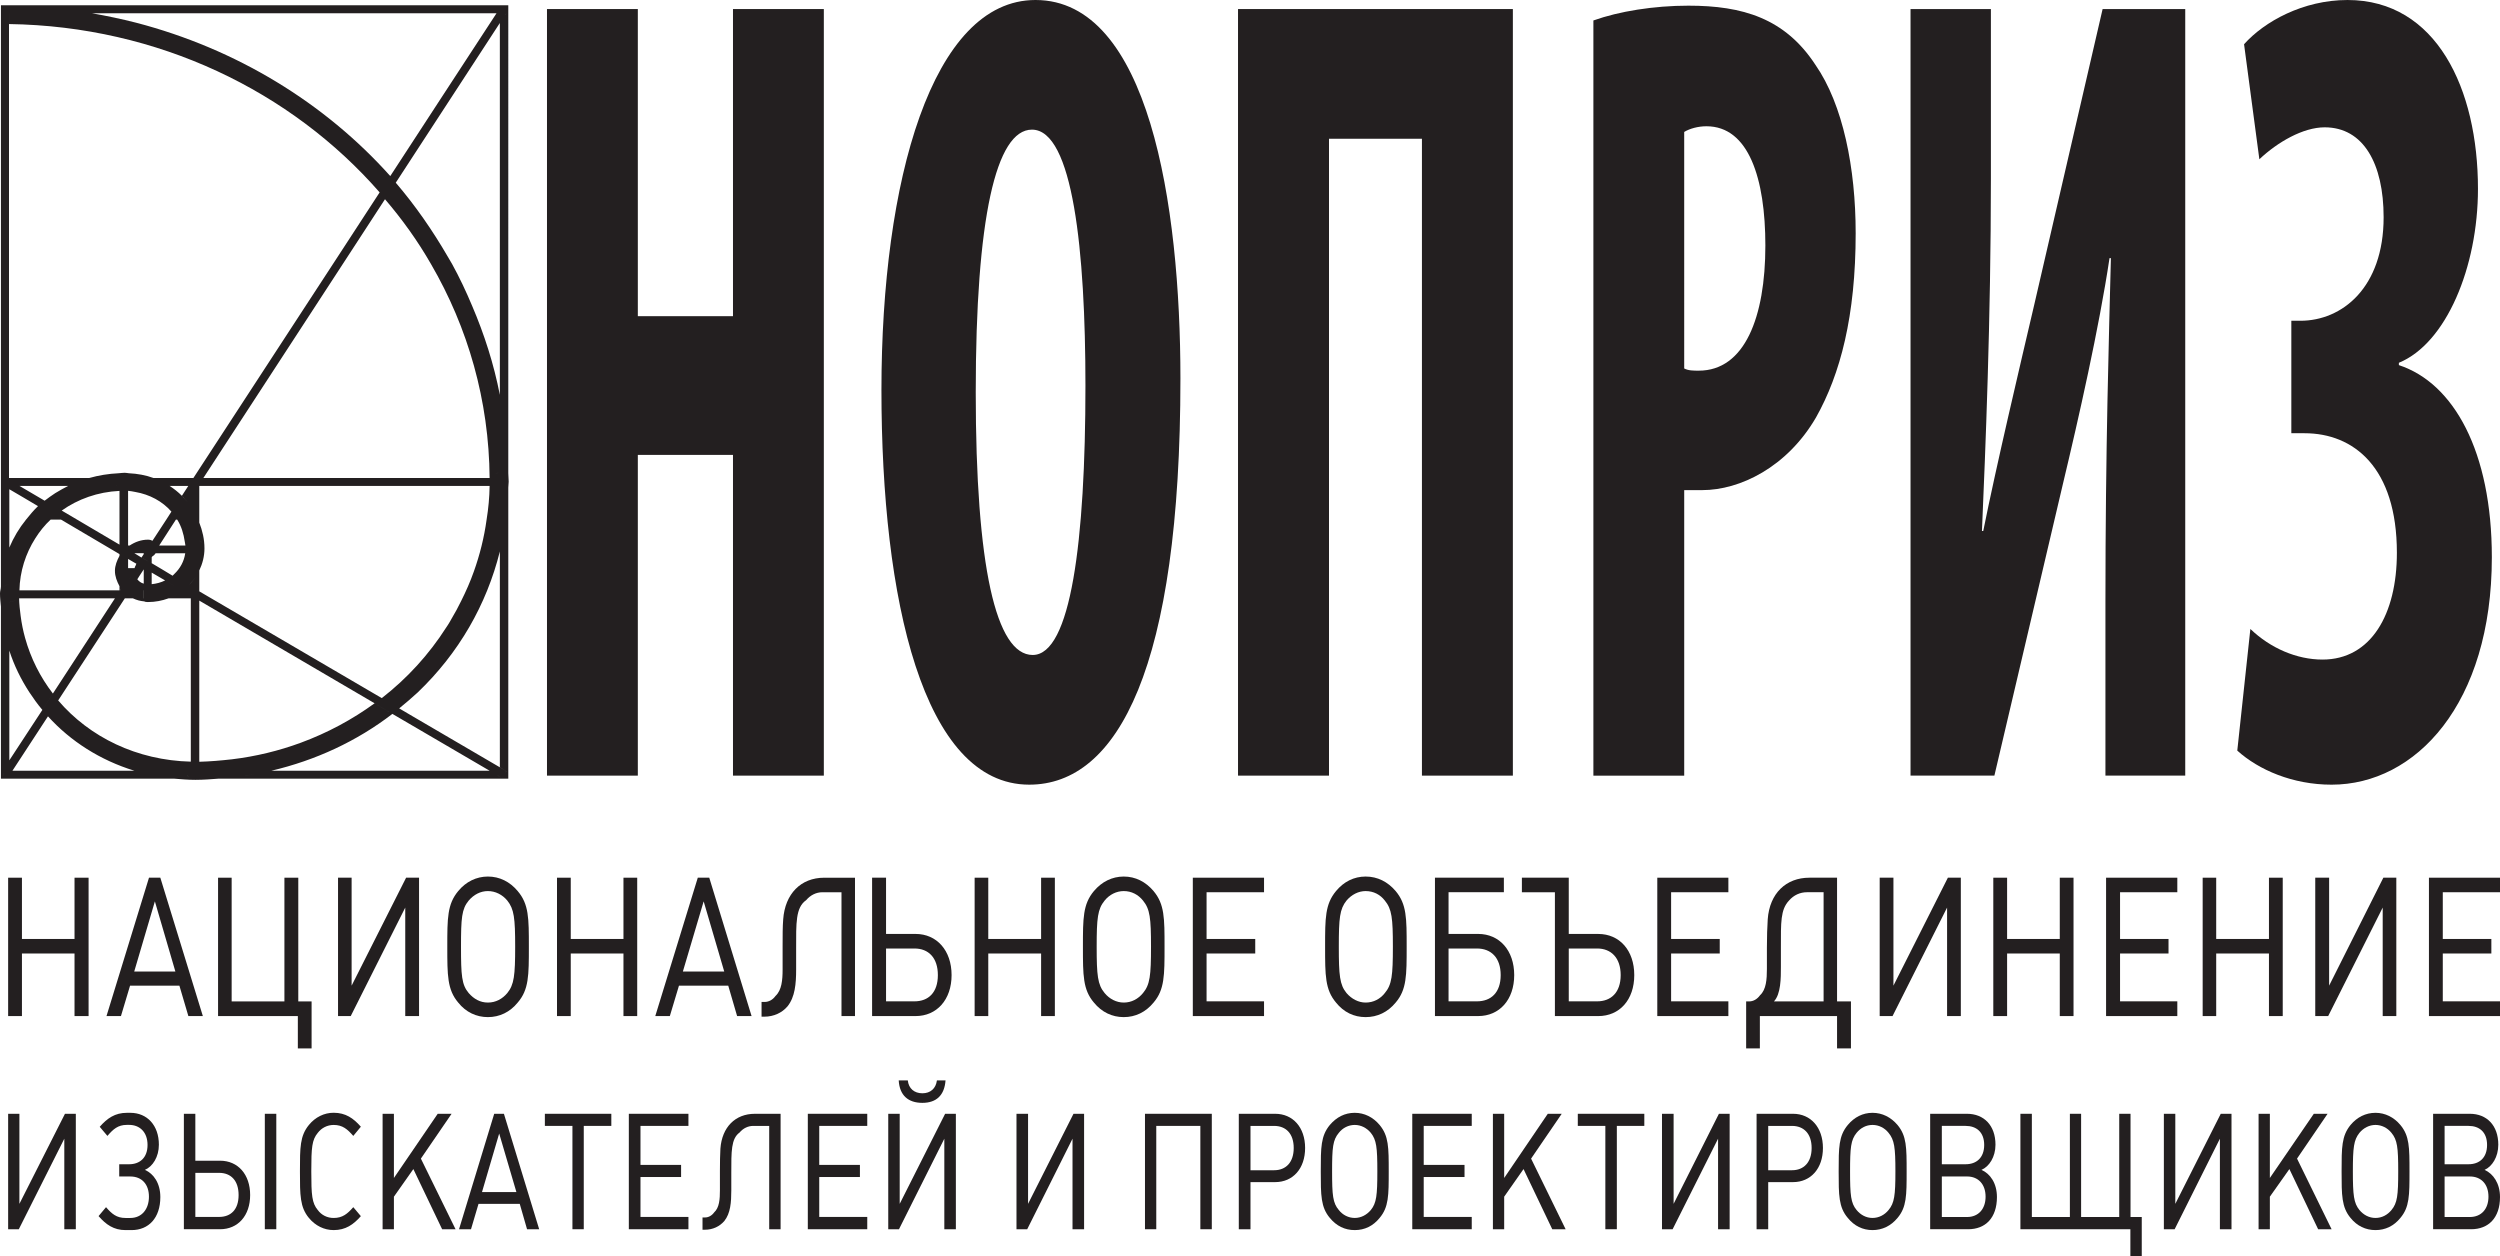 <?xml version="1.0" encoding="UTF-8"?> <svg xmlns="http://www.w3.org/2000/svg" id="_Слой_2" data-name="Слой_2" viewBox="0 0 3000 1507.46"><defs><style> .cls-1 { fill: #231f20; } </style></defs><g id="Layer_1"><g><path class="cls-1" d="M4.22,928.26h.03v2.35h-.03v-2.35ZM4.22,753.06v.08-.08ZM2.43,718.04c.62.78.91,1.55,1.79,1.99-.88-.43-1.17-1.2-1.79-1.99ZM69.14,10.2c13.97,1.26,27.65,3.51,41.26,5.72h485.42l-63.79,97.67-63.7,97.7-12.76,19.58c1.61,1.9,2.85,3.59,4.31,5.5-1.46-1.9-2.7-3.6-4.31-5.5l-55.96,85.89-29.79,45.63-137.74,211.2h-47.92c-9.2-3.38-19.2-5.2-29.61-5.7-1.71-.2-3.41-.55-5.09-.55-1.58,0-2.91.63-4.27,1.14,1.36-.51,2.69-1.14,4.15-1.14h.11-.11c-2.3,0-4.58.43-6.86.55-12.31.6-24.04,2.5-35.37,5.7H10.81V15.92h.01v12.95c178.97,2.55,338.89,80.72,444.75,202l12.76-19.58C389.97,123.7,283.9,58.62,163.06,27.18c-17.31-4.44-34.94-8.09-52.66-11.26-13.61-2.21-27.29-4.46-41.26-5.72ZM600.59,8.73h0l-.88,1.47.88-1.47ZM602.97,10.2h0l-1.07-.84,1.07.84ZM606.45,17.85v-.11l1.16-1.9-1.16,2.01ZM517.12,316.76c44.5,76.41,69.71,163.91,70.42,256.83,0,1.51.21,2.6.21,4.38,0,1.67-.21,3.3-.21,5.01,0-1.71.21-3.34.21-5.01,0-1.78-.21-2.87-.21-4.38H244.04l167.36-256.83,50.59-77.69c20.77,24.25,39.36,50.17,55.13,77.69ZM599.25,567.33h.07c-2.13,0-3.85.63-5.51,1.51,1.66-.88,3.26-1.51,5.44-1.51ZM609.51,573.58h0c-.81-1.73-2.01-2.73-3.06-3.82,1.05,1.09,2.25,2.09,3.06,3.82ZM609.95,583.13v-5.18,5.18ZM606.45,927.46l.94-2.11-.94-.61-6.59-3.96-105.09-61.46-15.74-9.26c7.47-6.11,14.88-12.37,22.03-18.97,49.45-47.17,82.87-105.52,98.76-169.35v258.92l6.63,4.07,1.05.61-1.05,2.11ZM245.35,924.86c0-2.25-.53-4.08-1.75-5.9,1.22,1.82,1.75,3.65,1.75,5.9,0,1.99-.53,4-1.87,5.75,1.34-1.75,1.87-3.76,1.87-5.75ZM224.74,930.61c1.17,1.46,2.59,2.76,4.24,3.68-1.65-.92-3.06-2.23-4.35-3.68h.11ZM4.22,923.07l-1.17,1.9,1.17-1.9ZM11.19,780.71v-58.25,58.25c5.72,17.78,13.91,34.42,23.97,49.92,4.81,7.23,9.9,14.45,15.67,21.25l12.63-19.65c-15.18-19.69-26.55-42.24-33.35-66.73-2.36-8.52-4.15-17.22-5.31-26.25-.97-7.02-1.71-14.17-1.9-21.21,0-1.71-.15-3.22-.15-5.12,0,1.9.15,3.41.15,5.12h115.02l-74.45,114.19-12.63,19.65-39.64,60.52v-131.69ZM4.25,708.43v9.61-9.61ZM11.19,701.34c-2.74.24-5.22,1.16-6.94,2.64,1.72-1.49,4.19-2.41,6.94-2.64ZM81.84,582.97h.08-.08ZM228.98,596.54l-3.85,6.12c-2.4-2.72-4.26-5.28-6.86-7.72-4.63-4.57-9.46-8.41-14.71-11.81h22.36l-7.65,11.81c2.6,2.35,4.46,4.99,6.86,7.72l3.85-6.12v-13.57,13.57ZM69.81,840.53l79.97-122.5h9.75c-2.03-1.09-4.02-2.38-5.83-3.74,1.82,1.36,3.8,2.64,5.83,3.74,2.13,1.02,4.57,1.86,6.91,2.52,2.11.51,4.25.91,6.63,1.13h.07c1.17.69,2.53.69,4.04.77h.5c8.59,0,16.77-1.61,24.55-4.42,6.24-2.17,11.68-5.31,16.56-9.07.33-.17.55-.31.66-.53-.11.22-.34.37-.66.53-4.88,3.76-10.32,6.91-16.56,9.07h26.74v-9.61,205.56c-64.87-1.59-121.57-29.49-159.17-73.46l-8.2,12.63,8.2-12.63ZM42.34,646.02c5.17-8.2,11.23-15.83,18.44-22.52h12.4l70.2,41.41v-.98.98l1.31.6c-.21.23-.53.69-.82,1.09.3-.4.62-.86.82-1.09l-1.31-.6v2.11c-3.08,5.74-5.47,11.6-5.47,18.01,0,.48.18.7.32.97-.14-.27-.32-.39-.32-.7v-.27c0,6.6,2.39,12.6,5.47,18.41v4.98H23.31c.52-22.91,7.51-44.27,19.03-62.41ZM20.77,718.04c-2.25,2.69-5.37,4.42-9.1,4.42h-.14c3.87,0,6.99-1.73,9.24-4.42ZM66.34,591.74c-4.38,2.86-8.59,5.86-12.77,9.11-.52.6-1.37,1.11-2.01,1.73.64-.63,1.49-1.13,2.01-1.73l-30.16-17.71h58.3c-5.16,2.66-10.39,5.56-15.37,8.6ZM143.38,623.5v30.06l-69.31-40.88c19.46-13.79,43.28-22.39,69.31-23.6v34.42ZM199.58,623.5l-16.69,25.51-3.82,5.66,3.82-5.66c-1.59-.96-3.3-1.41-5.23-1.41-8.35,0-15.8,2.85-22.14,7.08-.31.23-.63.38-.96.59.34-.21.66-.36.96-.59h-1.82v-66.73,1.04c2.95.2,5.73.87,8.73,1.39,17.16,2.97,32.46,11.16,43.27,23.58l-6.12,9.55ZM221.72,649.93c.18,1.6.66,3.08.78,4.74h-31.5l20.11-31.17h1.49c5.03,7.85,7.76,17.01,9.12,26.43ZM228.98,623.5v40.34-40.34ZM238.25,623.5c-2.71-5.64-5.55-11.15-9.27-16.14,3.72,4.99,6.56,10.5,9.27,16.14ZM222.91,658.22v.35-.43c0-.68.21-1.29.34-1.74-.14.45-.34,1.06-.34,1.82,0,2.43.87,4,1.72,5.62-.85-1.62-1.72-3.19-1.72-5.62ZM208.19,702.5l-10.05-5.97c-5.08,2.49-10.52,3.93-16.11,4.48v-13.88l16.11,9.4c3.25-1.67,6.3-3.48,8.97-5.66l-12.54-7.6-12.53-7.43v-7.11l.42-.74.1-.08c1.85-1.09,3.2-2.39,4.29-4.07h.11c.56-.88.91-1.62,1.31-2.45-.4.82-.75,1.56-1.31,2.45v.1h35.33v-.1c-1.39,9.87-6.14,18.39-13.26,25.08-.56.61-1.17,1.21-1.92,1.94-2.67,2.18-5.72,4-8.97,5.66l10.05,5.97ZM188.27,709.18v-.75.75ZM172.37,708.43h.13v9.61h-.13v-9.61ZM139.59,690.51c.95,1.48,2.35,2.53,3.79,3.61.89.31,1.73.62,2.6.97-.87-.35-1.71-.66-2.6-.97-1.44-1.08-2.84-2.13-3.79-3.61ZM149.46,674.33h0c-.37,0-.54.24-.54.24,0,0,.17-.24.54-.24ZM153.7,670.72l6.56,3.84,3.4,1.93c-.36.52-.5,1.13-.7,1.77-.68,1.11-1.16,2.15-1.49,3.52h-1.68c.39.45.39,1.27.59,1.73-.2-.46-.2-1.28-.59-1.73h-6.08v9.47-20.53l-5.93-3.47,5.93,3.47ZM149.13,656.54l1.79,1.13c-.4.46-.72.77-1.02,1.08.31-.31.62-.61,1.02-1.08l-1.79-1.13ZM172.37,663.84h.11v1.29h-.11l-2.56,3.93,2.25,1.19c-1.71.48-3.22,1.22-4.35,2.29l-2.95,4.48,7.61,4.6-7.61-4.6,2.95-4.48c1.13-1.08,2.64-1.82,4.35-2.29l-2.25-1.19h-.08l-8.5-5.22h11.15ZM172.37,670.47v-.49h.11v.49l6.17,3.55-6.28-3.55-.31-.23.31.23ZM161.29,682.01h0c-.07,1.17-.49,2.01-.49,3.03,0,2.09.42,4.39,1.05,6.21-.63-1.82-1.05-4.13-1.05-6.21,0-1.16.42-1.86.49-3.03ZM152.85,695.17h0l-3.72,5.41,3.72-5.41ZM149.46,695.61h0c-1.08,0-1.88-.11-2.91-.35,1.04.24,1.84.35,2.91.35ZM153.7,708.43v-13.57c2.01-.74,3.65-2.14,4.86-3.61-1.2,1.47-2.84,2.87-4.86,3.61v13.57ZM164.76,695.17h0l2.48-3.92,5.25-7.99v17.11c-3.18-.82-5.72-2.73-7.72-5.2ZM144.03,708.43l1.5-2.5-1.37,2.5h-.13ZM186.61,718.04c.24-.27.35-.7.52-.88-.17.18-.28.61-.52.88ZM11.19,623.5v-40.37,3.95l17.22,10.1,17.19,10.18c.63-.66,1.48-1.17,2.18-1.79-.7.62-1.55,1.13-2.18,1.79-5.19,4.99-9.72,10.41-14.31,16.14-8.28,10.21-14.99,21.44-20.1,33.58v-33.58ZM4.39,583.01l.11.12-.11-.12ZM143.38,709.41h0l.45-.44-.45.44v8.63-8.63ZM14.94,924.86l42.63-65.24c27.18,29.98,62.8,52.69,103.66,65.24H14.94ZM583.93,623.5c-2.95,21.54-8.19,42.36-15.3,62.28-4.31,12.24-9.54,24.03-15.23,35.38-3.51,7.34-7.46,14.44-11.65,21.51-1.4,2.39-2.6,4.83-4.28,7.29-.66,1.16-1.43,2.11-2.06,3.09-20.59,32.25-46.74,60.94-77.29,84.69l-218.99-128.13v-25.05c-2.52,5.57-6.08,10.6-10.15,15.15-.52.74-1.05,1.29-1.65,1.94.6-.66,1.13-1.2,1.65-2.03,4.07-4.46,7.64-9.5,10.15-15.06,3.86-8.07,6.22-17.01,6.22-26.43,0-1.29-.53-2.13-.89-3.08.37.95.89,1.79.89,3.08,0-11.15-2.45-21.39-6.22-31.01v21.68c1.96.82,3.5,2.17,4.48,3.82-.98-1.65-2.52-2.91-4.48-3.82v-65.67h348.41c-.18,13.58-1.49,27.18-3.61,40.37ZM606.45,577.96v50.97-50.97ZM239.13,580.6v-7.02,7.02l-1.43,2.53,1.43-2.53ZM160.81,577.96c0,.92-.21,1.9-.63,2.97.42-1.06.63-2.04.63-2.97,0-1.78-.43-3-1.27-4.38.84,1.37,1.27,2.6,1.27,4.38ZM137.91,577.96c0-.64.18-.99.32-1.38-.14.39-.32.74-.32,1.38,0,1.67.79,3.7,1.65,5.01,0,.17.11.17.11.17,0,0-.18,0-.18-.17h.07c-.85-1.31-1.65-3.34-1.65-5.01ZM8.35,574.25l12.84,7.4-12.84-7.4-3.2,5.19,3.2-5.19ZM606.45,930.61h-2.21l-1.82,3.02-5.36-3.02-9.52-5.75h-261.86c-9.83,2.13-19.52,4.14-29.21,5.75h-.07c-.84.15-1.62.15-2.43.25.64-.1,1.27-.1,2-.25h.43c9.75-1.61,19.44-3.62,29.27-5.75,52.91-12.46,102.41-35.26,145.19-68.19l-21.34-12.73c-26.79,19.5-56.57,35.55-88.61,47.36-26.17,9.64-53.92,16.44-82.73,19.88-12.81,1.44-25.87,2.6-39.06,2.95v1.36c.94.32,1.33,1.05,2,1.56-.67-.51-1.06-1.24-2-1.56v-194.76l210.4,123.22h.07l21.27,12.73,116.66,68.19,9.52,5.75h.13l5.23,3.02,1.82-3.02h2.21ZM609.95,934.37v-349.11c0-2.64.46-4.98.46-7.3,0-3.41-.46-6.71-.46-10.08v5.7-5.7c-.25-18.38-1.55-36.76-3.5-54.59-1.69-13.4-4.03-26.34-6.63-39.4-7.22-37.08-18.63-72.64-33.3-106.94-7.2-17.15-15.11-33.96-24.04-50.19-1.72-2.99-3.53-5.94-5.25-8.95-18.06-31.11-38.73-61.05-62.31-88.56l124.9-191.64v446.29c2.6,13.06,4.93,26,6.63,39.4,1.94,17.83,3.25,36.21,3.5,54.59V6.35H1.12v709.52c.12.34.42.63.59,1.08-.17-.44-.46-.74-.59-1.08v-12.01c-.04,2.9-1.12,5.55-1.12,8.2,0,5.29.66,10.49,1.12,15.96v-9.97,10.18-.21,206.36h207.69s-.17-.08-.34-.08c.17,0,.23.08.23.08,8.6.69,16.99,1.43,25.72,1.43,1.75,0,3.29-.74,4.71-1.43,1.96-1.01,3.27-2.18,4.25-3.76-.98,1.58-2.29,2.76-4.25,3.76-1.43.69-2.92,1.43-4.71,1.43,9.45,0,18.81-.74,28.17-1.43h347.36Z"></path><g><polygon class="cls-1" points="89.43 1126.76 26.33 1126.76 26.33 1053.24 9.77 1053.24 9.77 1219.29 26.33 1219.29 26.33 1144.2 89.43 1144.2 89.43 1219.29 106.3 1219.29 106.3 1053.24 89.43 1053.24 89.43 1126.76"></polygon><path class="cls-1" d="M161.06,1165.85l24.8-84.21,24.6,84.21h-49.39ZM178.79,1053.24l-51,166.05h17.35l10.94-36.51h59.19l10.77,36.51h17.38l-51.03-166.05h-13.6Z"></path><polygon class="cls-1" points="357.94 1053.24 341.3 1053.24 341.3 1201.7 277.98 1201.7 277.98 1053.24 261.68 1053.24 261.68 1219.29 357.41 1219.29 357.41 1258.1 373.91 1258.1 373.91 1201.7 357.94 1201.7 357.94 1053.24"></polygon><polygon class="cls-1" points="421.94 1182.78 421.94 1053.24 405.64 1053.24 405.64 1219.29 420.88 1219.29 486.3 1089.09 486.3 1219.29 502.86 1219.29 502.86 1053.24 487.33 1053.24 421.94 1182.78"></polygon><path class="cls-1" d="M608.77,1191.65c-5.87,7.06-13.94,11.43-23.28,11.43s-16.94-4.37-23.07-11.43c-8.45-10.03-9.21-21.22-9.21-55.55s.76-45.16,9.21-55.4c6.13-7.16,14.17-11.41,23.07-11.41s17.4,4.25,23.28,11.41c8.17,10.24,9.43,20.96,9.43,55.4s-1.26,45.52-9.43,55.55M585.49,1051.85c-13.86,0-26.43,6.25-35.64,17.44-13.1,15.77-13.1,32.37-13.1,66.81s0,51.46,13.1,66.98c9.21,11.54,21.78,17.45,35.64,17.45s26.43-5.91,35.75-17.45c13.39-15.52,13.39-32.45,13.39-66.98s0-51.03-13.39-66.81c-9.32-11.18-21.7-17.44-35.75-17.44Z"></path><polygon class="cls-1" points="748.16 1126.76 684.9 1126.76 684.9 1053.24 668.4 1053.24 668.4 1219.29 684.9 1219.29 684.9 1144.2 748.16 1144.2 748.16 1219.29 764.65 1219.29 764.65 1053.24 748.16 1053.24 748.16 1126.76"></polygon><path class="cls-1" d="M819.44,1165.85l24.95-84.21,24.7,84.21h-49.65ZM837.35,1053.24l-51.02,166.05h17.47l10.96-36.51h59.13l10.65,36.51h17.35l-50.78-166.05h-13.77Z"></path><path class="cls-1" d="M939.85,1103.13c-.72,8.83-.72,19.3-.72,32.47v27.9c0,12.38-1.01,24.75-8.55,31.67-3.21,4.59-8.08,7.19-13.13,7.19h-3.58v17.66h3.33c11.41,0,21.3-4.74,27.81-12.38,9.01-11.18,10.36-27.18,10.36-44.14v-24.98c0-30.83-.72-49.42,12-58.31,5.24-6.16,12.13-9.52,19.64-9.52h22.78v148.62h16.21v-166.05h-36.98c-28.02,0-46.98,19.35-49.17,49.89"></path><path class="cls-1" d="M1097.42,1201.6h-34.16v-63.4h34.16c16.65,0,28.02,10.96,28.02,31.92s-11.37,31.48-28.02,31.48M1098.74,1120.73h-35.48v-67.49h-16.75v166.05h52.23c25.32,0,43.16-19.54,43.16-49.17s-17.85-49.39-43.16-49.39Z"></path><polygon class="cls-1" points="1249.33 1126.76 1185.93 1126.76 1185.93 1053.24 1169.56 1053.24 1169.56 1219.29 1185.93 1219.29 1185.93 1144.2 1249.33 1144.2 1249.33 1219.29 1265.83 1219.29 1265.83 1053.24 1249.33 1053.24 1249.33 1126.76"></polygon><path class="cls-1" d="M1371.62,1191.65c-5.74,7.06-13.79,11.43-23.12,11.43-8.8,0-17.21-4.37-22.97-11.43-8.39-10.03-9.52-21.22-9.52-55.55s1.13-45.16,9.52-55.4c5.75-7.16,14.17-11.41,22.97-11.41,9.33,0,17.38,4.25,23.12,11.41,8.37,10.24,9.59,20.96,9.59,55.4s-1.22,45.52-9.59,55.55M1348.49,1051.85c-13.92,0-26.39,6.25-35.81,17.44-13.17,15.77-13.17,32.37-13.17,66.81s0,51.46,13.17,66.98c9.42,11.54,21.89,17.45,35.81,17.45s26.34-5.91,35.79-17.45c13.17-15.52,13.17-32.45,13.17-66.98s0-51.03-13.17-66.81c-9.45-11.18-21.71-17.44-35.79-17.44Z"></path><polygon class="cls-1" points="1431.38 1219.29 1516.84 1219.29 1516.84 1201.6 1447.88 1201.6 1447.88 1144.2 1506.29 1144.2 1506.29 1126.76 1447.88 1126.76 1447.88 1070.68 1516.84 1070.68 1516.84 1053.24 1431.38 1053.24 1431.38 1219.29"></polygon><path class="cls-1" d="M1661.81,1191.65c-5.5,7.06-13.57,11.43-23.06,11.43-8.55,0-16.9-4.37-22.94-11.43-8.19-10.03-9.23-21.22-9.23-55.55s1.04-45.16,9.23-55.4c6.04-7.16,14.4-11.41,22.94-11.41,9.49,0,17.56,4.25,23.06,11.41,8.42,10.24,9.65,20.96,9.65,55.4s-1.23,45.52-9.65,55.55M1638.76,1051.85c-14.02,0-26.34,6.25-35.54,17.44-13.1,15.77-13.1,32.37-13.1,66.81s0,51.46,13.1,66.98c9.2,11.54,21.51,17.45,35.54,17.45s26.55-5.91,36.04-17.45c13.2-15.52,13.2-32.45,13.2-66.98s0-51.03-13.2-66.81c-9.49-11.18-21.8-17.44-36.04-17.44Z"></path><path class="cls-1" d="M1772.29,1201.6h-34.03v-63.4h34.03c16.99,0,28.53,10.96,28.53,31.92s-11.54,31.48-28.53,31.48M1773.8,1120.73h-35.54v-50.06h66.39v-17.44h-82.7v166.05h51.84c25.52,0,43.26-19.54,43.26-49.17s-17.75-49.39-43.26-49.39Z"></path><path class="cls-1" d="M1916.7,1201.6h-34.18v-63.4h34.18c16.41,0,28.12,10.96,28.12,31.92s-11.72,31.48-28.12,31.48M1917.86,1120.73h-35.35v-67.49h-56.24v17.44h39.62v148.62h51.97c25.67,0,43.26-19.54,43.26-49.17s-17.59-49.39-43.26-49.39Z"></path><polygon class="cls-1" points="1988.75 1219.29 2074.05 1219.29 2074.05 1201.6 2005.33 1201.6 2005.33 1144.2 2063.68 1144.2 2063.68 1126.76 2005.33 1126.76 2005.33 1070.68 2074.05 1070.68 2074.05 1053.24 1988.75 1053.24 1988.75 1219.29"></polygon><path class="cls-1" d="M2188.32,1201.7h-59.6c8.36-8.87,8.36-27.84,8.36-41.54v-22.87c0-30.36-.57-45.59,9.71-56.6,5.81-6.66,13.39-10.02,21.65-10.02h19.88v131.03ZM2204.45,1053.24h-33.24c-27.78,0-47.7,18.6-49.93,49.89-.6,9.3-1,20.58-1,34.16v25.42c0,12.47-.85,24.85-8.2,31.55-3.46,4.8-8.11,7.45-13.23,7.45h-3.48v56.4h16.46v-38.81h92.63v38.81h16.68v-56.4h-16.68v-148.46Z"></path><polygon class="cls-1" points="2272.12 1182.78 2272.12 1053.24 2255.62 1053.24 2255.62 1219.29 2271.05 1219.29 2336.5 1089.09 2336.5 1219.29 2353 1219.29 2353 1053.24 2337.45 1053.24 2272.12 1182.78"></polygon><polygon class="cls-1" points="2471.73 1126.76 2408.52 1126.76 2408.52 1053.24 2391.96 1053.24 2391.96 1219.29 2408.52 1219.29 2408.52 1144.2 2471.73 1144.2 2471.73 1219.29 2488.23 1219.29 2488.23 1053.24 2471.73 1053.24 2471.73 1126.76"></polygon><polygon class="cls-1" points="2527.29 1219.29 2612.78 1219.29 2612.78 1201.6 2544.06 1201.6 2544.06 1144.2 2602.22 1144.2 2602.22 1126.76 2544.06 1126.76 2544.06 1070.68 2612.78 1070.68 2612.78 1053.24 2527.29 1053.24 2527.29 1219.29"></polygon><polygon class="cls-1" points="2722.75 1126.76 2659.44 1126.76 2659.44 1053.24 2643.2 1053.24 2643.2 1219.29 2659.44 1219.29 2659.44 1144.2 2722.75 1144.2 2722.75 1219.29 2739.28 1219.29 2739.28 1053.24 2722.75 1053.24 2722.75 1126.76"></polygon><polygon class="cls-1" points="2794.95 1182.78 2794.95 1053.24 2778.3 1053.24 2778.3 1219.29 2793.82 1219.29 2859.24 1089.09 2859.24 1219.29 2875.58 1219.29 2875.58 1053.24 2860.02 1053.24 2794.95 1182.78"></polygon><polygon class="cls-1" points="2914.73 1219.29 3000 1219.29 3000 1201.6 2931.34 1201.6 2931.34 1144.2 2989.63 1144.2 2989.63 1126.76 2931.34 1126.76 2931.34 1070.68 3000 1070.68 3000 1053.24 2914.73 1053.24 2914.73 1219.29"></polygon></g><g><polygon class="cls-1" points="23.28 1444.62 23.28 1336.54 9.77 1336.54 9.77 1475.08 22.57 1475.08 77.17 1366.44 77.17 1475.08 90.99 1475.08 90.99 1336.54 77.96 1336.54 23.28 1444.62"></polygon><path class="cls-1" d="M173.88,1403.85c9.3-3.96,16.78-15.52,16.78-30.19,0-23.15-14.02-38.28-34.24-38.28h-4.22c-14.19,0-23.52,6.53-32.53,16.78l9.23,10.93c6.92-8.05,12.6-13.23,23.3-13.23h2.8c12.61,0,22.05,8.6,22.05,24.09s-9.43,23.15-22.05,23.15h-11.93v14.68h13.34c13.82,0,22.32,9.41,22.32,24.25s-8.5,25.53-22.32,25.53h-5.84c-10.69,0-16.43-4.95-23.33-12.95l-8.96,10.7c8.89,10.19,18.25,16.8,32.29,16.8h7.34c20.47,0,34.49-14.56,34.49-39.64,0-16.52-7.96-28.03-18.53-32.62"></path><rect class="cls-1" x="317.79" y="1336.54" width="13.77" height="138.54"></rect><path class="cls-1" d="M262.93,1460.32h-28.52v-52.9h28.52c14.08,0,23.39,9.15,23.39,26.63s-9.3,26.26-23.39,26.26M264.11,1392.85h-29.7v-56.31h-13.76v138.54h43.46c21.47,0,36.07-16.3,36.07-41.02s-14.59-41.21-36.07-41.21Z"></path><path class="cls-1" d="M400.39,1349.93c10.76,0,16.57,5.17,23.55,13.16l9.09-11.03c-8.91-10.15-18.29-16.75-32.64-16.75-11.37,0-21.99,5.22-29.69,14.62-10.77,13.16-10.77,27-10.77,55.65s0,43.02,10.77,55.97c7.7,9.33,18.32,14.56,29.69,14.56,14.34,0,23.73-6.61,32.64-16.73l-9.09-10.77c-6.97,7.92-12.79,12.95-23.55,12.95-7.63,0-14.55-3.36-19.08-9.53-6.97-8.37-7.76-17.7-7.76-46.43s.79-37.75,7.76-46.14c4.53-5.97,11.45-9.52,19.08-9.52"></path><polygon class="cls-1" points="541.91 1336.54 525.26 1336.54 472.69 1413.58 472.69 1336.54 459.12 1336.54 459.12 1475.08 472.69 1475.08 472.69 1436.02 496.03 1402.88 530.55 1475.08 546.65 1475.08 505.07 1390.33 541.91 1336.54"></polygon><path class="cls-1" d="M578.4,1430.49l20.62-70.26,20.66,70.26h-41.28ZM593.05,1336.54l-42.21,138.54h14.37l9.02-30.46h49.47l8.76,30.46h14.55l-42.31-138.54h-11.64Z"></path><polygon class="cls-1" points="653.84 1351.08 686.92 1351.08 686.92 1475.08 700.52 1475.08 700.52 1351.08 733.59 1351.08 733.59 1336.54 653.84 1336.54 653.84 1351.08"></polygon><polygon class="cls-1" points="754.6 1475.08 826.12 1475.08 826.12 1460.32 768.58 1460.32 768.58 1412.42 817.31 1412.42 817.31 1397.88 768.58 1397.88 768.58 1351.08 826.12 1351.08 826.12 1336.54 754.6 1336.54 754.6 1475.08"></polygon><path class="cls-1" d="M864.5,1378.16c-.4,7.37-.6,16.1-.6,27.09v23.28c0,10.33-.63,20.65-6.97,26.42-2.76,3.83-6.79,6-10.77,6h-3.14v14.73h2.77c9.75,0,17.69-3.96,23.3-10.33,7.55-9.33,8.47-22.68,8.47-36.82v-20.84c0-25.72-.31-41.24,9.93-48.65,4.33-5.14,10.25-7.94,16.39-7.94h19.16v124h13.68v-138.54h-30.82c-23.73,0-39.45,16.15-41.39,41.62"></path><polygon class="cls-1" points="969.38 1475.08 1040.71 1475.08 1040.71 1460.32 983.09 1460.32 983.09 1412.42 1031.9 1412.42 1031.9 1397.88 983.09 1397.88 983.09 1351.08 1040.71 1351.08 1040.71 1336.54 969.38 1336.54 969.38 1475.08"></polygon><path class="cls-1" d="M1106.85,1323.43c16.73,0,26.5-9.03,27.79-26.98h-10.33c-1.31,9.88-7.86,15.49-17.46,15.49s-16.49-5.61-17.51-15.49h-10.89c1.03,17.95,11.3,26.98,28.39,26.98"></path><polygon class="cls-1" points="1079.64 1444.62 1079.64 1336.54 1065.9 1336.54 1065.9 1475.08 1078.77 1475.08 1133.19 1366.44 1133.19 1475.08 1147.04 1475.08 1147.04 1336.54 1134.14 1336.54 1079.64 1444.62"></polygon><polygon class="cls-1" points="1233.67 1444.62 1233.67 1336.54 1219.78 1336.54 1219.78 1475.08 1232.65 1475.08 1287.02 1366.44 1287.02 1475.08 1300.91 1475.08 1300.91 1336.54 1288.2 1336.54 1233.67 1444.62"></polygon><polygon class="cls-1" points="1373.97 1475.08 1387.53 1475.08 1387.53 1351.08 1440.42 1351.08 1440.42 1475.08 1454.16 1475.08 1454.16 1336.54 1373.97 1336.54 1373.97 1475.08"></polygon><path class="cls-1" d="M1529,1404.28h-28.41v-53.19h28.41c14,0,23.46,9.15,23.46,26.5s-9.46,26.69-23.46,26.69M1530.18,1336.54h-43.62v138.54h14.03v-56.54h29.59c21.33,0,35.96-16.23,35.96-40.95s-14.63-41.05-35.96-41.05Z"></path><path class="cls-1" d="M1645.01,1452.01c-4.96,5.89-11.77,9.53-19.32,9.53s-14.53-3.64-19.12-9.53c-7.19-8.37-8.05-17.7-8.05-46.35s.86-37.68,8.05-46.22c4.59-5.97,11.66-9.52,19.12-9.52s14.36,3.54,19.32,9.52c6.79,8.54,7.8,17.49,7.8,46.22s-1.02,37.98-7.8,46.35M1625.69,1335.38c-11.96,0-21.89,5.22-29.86,14.55-10.9,13.16-10.9,27-10.9,55.74s0,42.94,10.9,55.88c7.97,9.63,17.9,14.56,29.86,14.56s22.04-4.93,29.82-14.56c10.96-12.95,10.96-27.08,10.96-55.88s0-42.58-10.96-55.74c-7.79-9.33-18.29-14.55-29.82-14.55Z"></path><polygon class="cls-1" points="1694.73 1475.08 1766.09 1475.08 1766.09 1460.32 1708.46 1460.32 1708.46 1412.42 1757.43 1412.42 1757.43 1397.88 1708.46 1397.88 1708.46 1351.08 1766.09 1351.08 1766.09 1336.54 1694.73 1336.54 1694.73 1475.08"></polygon><polygon class="cls-1" points="1874.07 1336.54 1857.34 1336.54 1805.01 1413.58 1805.01 1336.54 1791.49 1336.54 1791.49 1475.08 1805.01 1475.08 1805.01 1436.02 1828.24 1402.88 1862.71 1475.08 1878.75 1475.08 1837.31 1390.33 1874.07 1336.54"></polygon><polygon class="cls-1" points="1893.36 1351.08 1926.42 1351.08 1926.42 1475.08 1940.21 1475.08 1940.21 1351.08 1973.18 1351.08 1973.18 1336.54 1893.36 1336.54 1893.36 1351.08"></polygon><polygon class="cls-1" points="2008.33 1444.62 2008.33 1336.54 1994.39 1336.54 1994.39 1475.08 2007.15 1475.08 2061.68 1366.44 2061.68 1475.08 2075.58 1475.08 2075.58 1336.54 2062.7 1336.54 2008.33 1444.62"></polygon><path class="cls-1" d="M2150.47,1404.28h-28.62v-53.19h28.62c13.94,0,23.49,9.15,23.49,26.5s-9.54,26.69-23.49,26.69M2151.68,1336.54h-43.78v138.54h13.95v-56.54h29.83c21.12,0,35.85-16.23,35.85-40.95s-14.73-41.05-35.85-41.05Z"></path><path class="cls-1" d="M2266.29,1452.01c-4.74,5.89-11.67,9.53-19.27,9.53s-14.29-3.64-19.13-9.53c-6.92-8.37-7.81-17.7-7.81-46.35s.9-37.68,7.81-46.22c4.85-5.97,11.53-9.52,19.13-9.52s14.53,3.54,19.27,9.52c7,8.54,8.2,17.49,8.2,46.22s-1.2,37.98-8.2,46.35M2247.01,1335.38c-11.63,0-21.86,5.22-29.62,14.55-10.99,13.16-10.99,27-10.99,55.74s0,42.94,10.99,55.88c7.76,9.63,17.99,14.56,29.62,14.56s22.02-4.93,29.99-14.56c10.96-12.95,10.96-27.08,10.96-55.88s0-42.58-10.96-55.74c-7.97-9.33-18.29-14.55-29.99-14.55Z"></path><path class="cls-1" d="M2360.52,1460.4h-30.32v-48.63h30.32c13.5,0,22.18,9.41,22.18,24.25s-8.68,24.39-22.18,24.39M2330.2,1351.08h28.65c12.72,0,22.18,7.37,22.18,22.86s-9.46,23.15-22.18,23.15h-28.65v-46.01ZM2377.75,1403.85c9.33-3.96,16.83-15.52,16.83-30.19,0-23.15-13.84-37.12-34.26-37.12h-44.12v138.54h45.61c20.69,0,34.52-13.53,34.52-38.61,0-16.52-8.02-28.03-18.58-32.62Z"></path><polygon class="cls-1" points="2556.63 1336.54 2543.08 1336.54 2543.08 1460.4 2497.33 1460.4 2497.33 1336.54 2483.86 1336.54 2483.86 1460.4 2438.22 1460.4 2438.22 1336.54 2424.49 1336.54 2424.49 1475.08 2556.45 1475.08 2556.45 1507.46 2570.1 1507.46 2570.1 1460.4 2556.63 1460.4 2556.63 1336.54"></polygon><polygon class="cls-1" points="2610.37 1444.62 2610.37 1336.54 2596.64 1336.54 2596.64 1475.08 2609.58 1475.08 2663.88 1366.44 2663.88 1475.08 2677.8 1475.08 2677.8 1336.54 2664.9 1336.54 2610.37 1444.62"></polygon><polygon class="cls-1" points="2793.09 1336.54 2776.57 1336.54 2723.83 1413.58 2723.83 1336.54 2710.3 1336.54 2710.3 1475.08 2723.83 1475.08 2723.83 1436.02 2747.27 1402.88 2781.76 1475.08 2797.91 1475.08 2756.44 1390.33 2793.09 1336.54"></polygon><path class="cls-1" d="M2869.79,1452.01c-4.8,5.89-11.5,9.53-19.19,9.53s-14.36-3.64-19.29-9.53c-6.79-8.37-7.87-17.7-7.87-46.35s1.08-37.68,7.87-46.22c4.93-5.97,11.92-9.52,19.29-9.52s14.39,3.54,19.19,9.52c7,8.54,8.07,17.49,8.07,46.22s-1.07,37.98-8.07,46.35M2850.6,1335.38c-11.8,0-22.12,5.22-29.91,14.55-10.77,13.16-10.77,27-10.77,55.74s0,42.94,10.77,55.88c7.79,9.63,18.11,14.56,29.91,14.56s22.05-4.93,29.83-14.56c10.96-12.95,10.96-27.08,10.96-55.88s0-42.58-10.96-55.74c-7.79-9.33-18.35-14.55-29.83-14.55Z"></path><path class="cls-1" d="M2963.8,1460.4h-30.28v-48.63h30.28c13.76,0,22.36,9.41,22.36,24.25s-8.6,24.39-22.36,24.39M2933.52,1351.08h28.83c12.79,0,22.13,7.37,22.13,22.86s-9.34,23.15-22.13,23.15h-28.83v-46.01ZM2981.49,1403.85c9.03-3.96,16.47-15.52,16.47-30.19,0-23.15-13.84-37.12-34.16-37.12h-44.07v138.54h45.61c20.73,0,34.66-13.53,34.66-38.61,0-16.52-8.16-28.03-18.51-32.62Z"></path></g><g><polygon class="cls-1" points="988.6 930.76 988.6 10.86 879.58 10.86 879.58 379.42 765.39 379.42 765.39 10.86 656.38 10.86 656.38 930.76 765.39 930.76 765.39 545.88 879.58 545.88 879.58 930.76 988.6 930.76"></polygon><path class="cls-1" d="M1239.25,785.97c-44.14,0-68.36-106.4-68.36-315.16s24.22-315.25,67.43-315.25c49.19,0,64.21,146.01,64.21,307.05,0,186.89-17.58,323.36-63.28,323.36M1416.51,454.36c0-210.12-38.23-454.36-173.93-454.36-124.12,0-184.85,217.06-184.85,468.02s49.89,473.58,177.33,473.58c106.53,0,181.45-140.7,181.45-487.24Z"></path><polygon class="cls-1" points="1485.63 930.76 1594.8 930.76 1594.8 166.5 1706.32 166.5 1706.32 930.76 1815.44 930.76 1815.44 10.86 1485.63 10.86 1485.63 930.76"></polygon><path class="cls-1" d="M2038.55,444.79c-6.62,0-12.48,0-17.51-2.64V158.33c6.63-4.04,16.66-6.81,26.71-6.81,50.77,0,70.69,62.77,70.69,143.14,0,86.12-24.92,150.13-79.89,150.13M2226.8,279.65c0-77.69-15.13-154.17-48.31-201.88-36.64-55.99-87.5-70.97-152.41-70.97-41.5,0-83.32,6.78-114.02,17.76v906.2h108.99v-342.63h21.75c44.87,0,101.59-27.29,136.46-87.28,29.16-51.89,47.55-121.43,47.55-221.2Z"></path><path class="cls-1" d="M2475.7,579.86c18.25-76.24,43.3-186.76,55.72-270.13h1.66c-2.29,92.93-6.56,229.26-6.56,413.59v207.43h95.77V10.86h-99.15l-82.38,356.22c-16.6,71.05-45.02,191.1-60.87,270.14h-1.55c4.11-95.47,10.74-253.82,10.74-422.92V10.86h-96.44v919.9h100.62l82.44-350.9Z"></path><path class="cls-1" d="M2878.65,438.12v-2.79c56.69-23.23,94.91-114.66,94.91-208.76,0-120.09-49.9-226.57-156.54-226.57-53.26,0-99.84,25.86-124.15,53.07l18.36,138.05c21.82-20.63,52.52-38.34,78.36-38.34,46.62,0,70.76,43.75,70.76,107.91,0,84.64-49.92,124.22-99.91,124.22h-10.84v134.96h15.8c59.04,0,110.86,40.98,110.86,143.48,0,73.54-30.87,128.13-89.27,128.13-30.72,0-62.44-13.56-86.55-36.73l-15.7,145.98c25.65,23.19,66.55,40.88,113.18,40.88,100.75,0,192.29-96.81,192.29-272.87,0-127-45.78-208.99-111.57-230.61"></path></g></g></g></svg> 